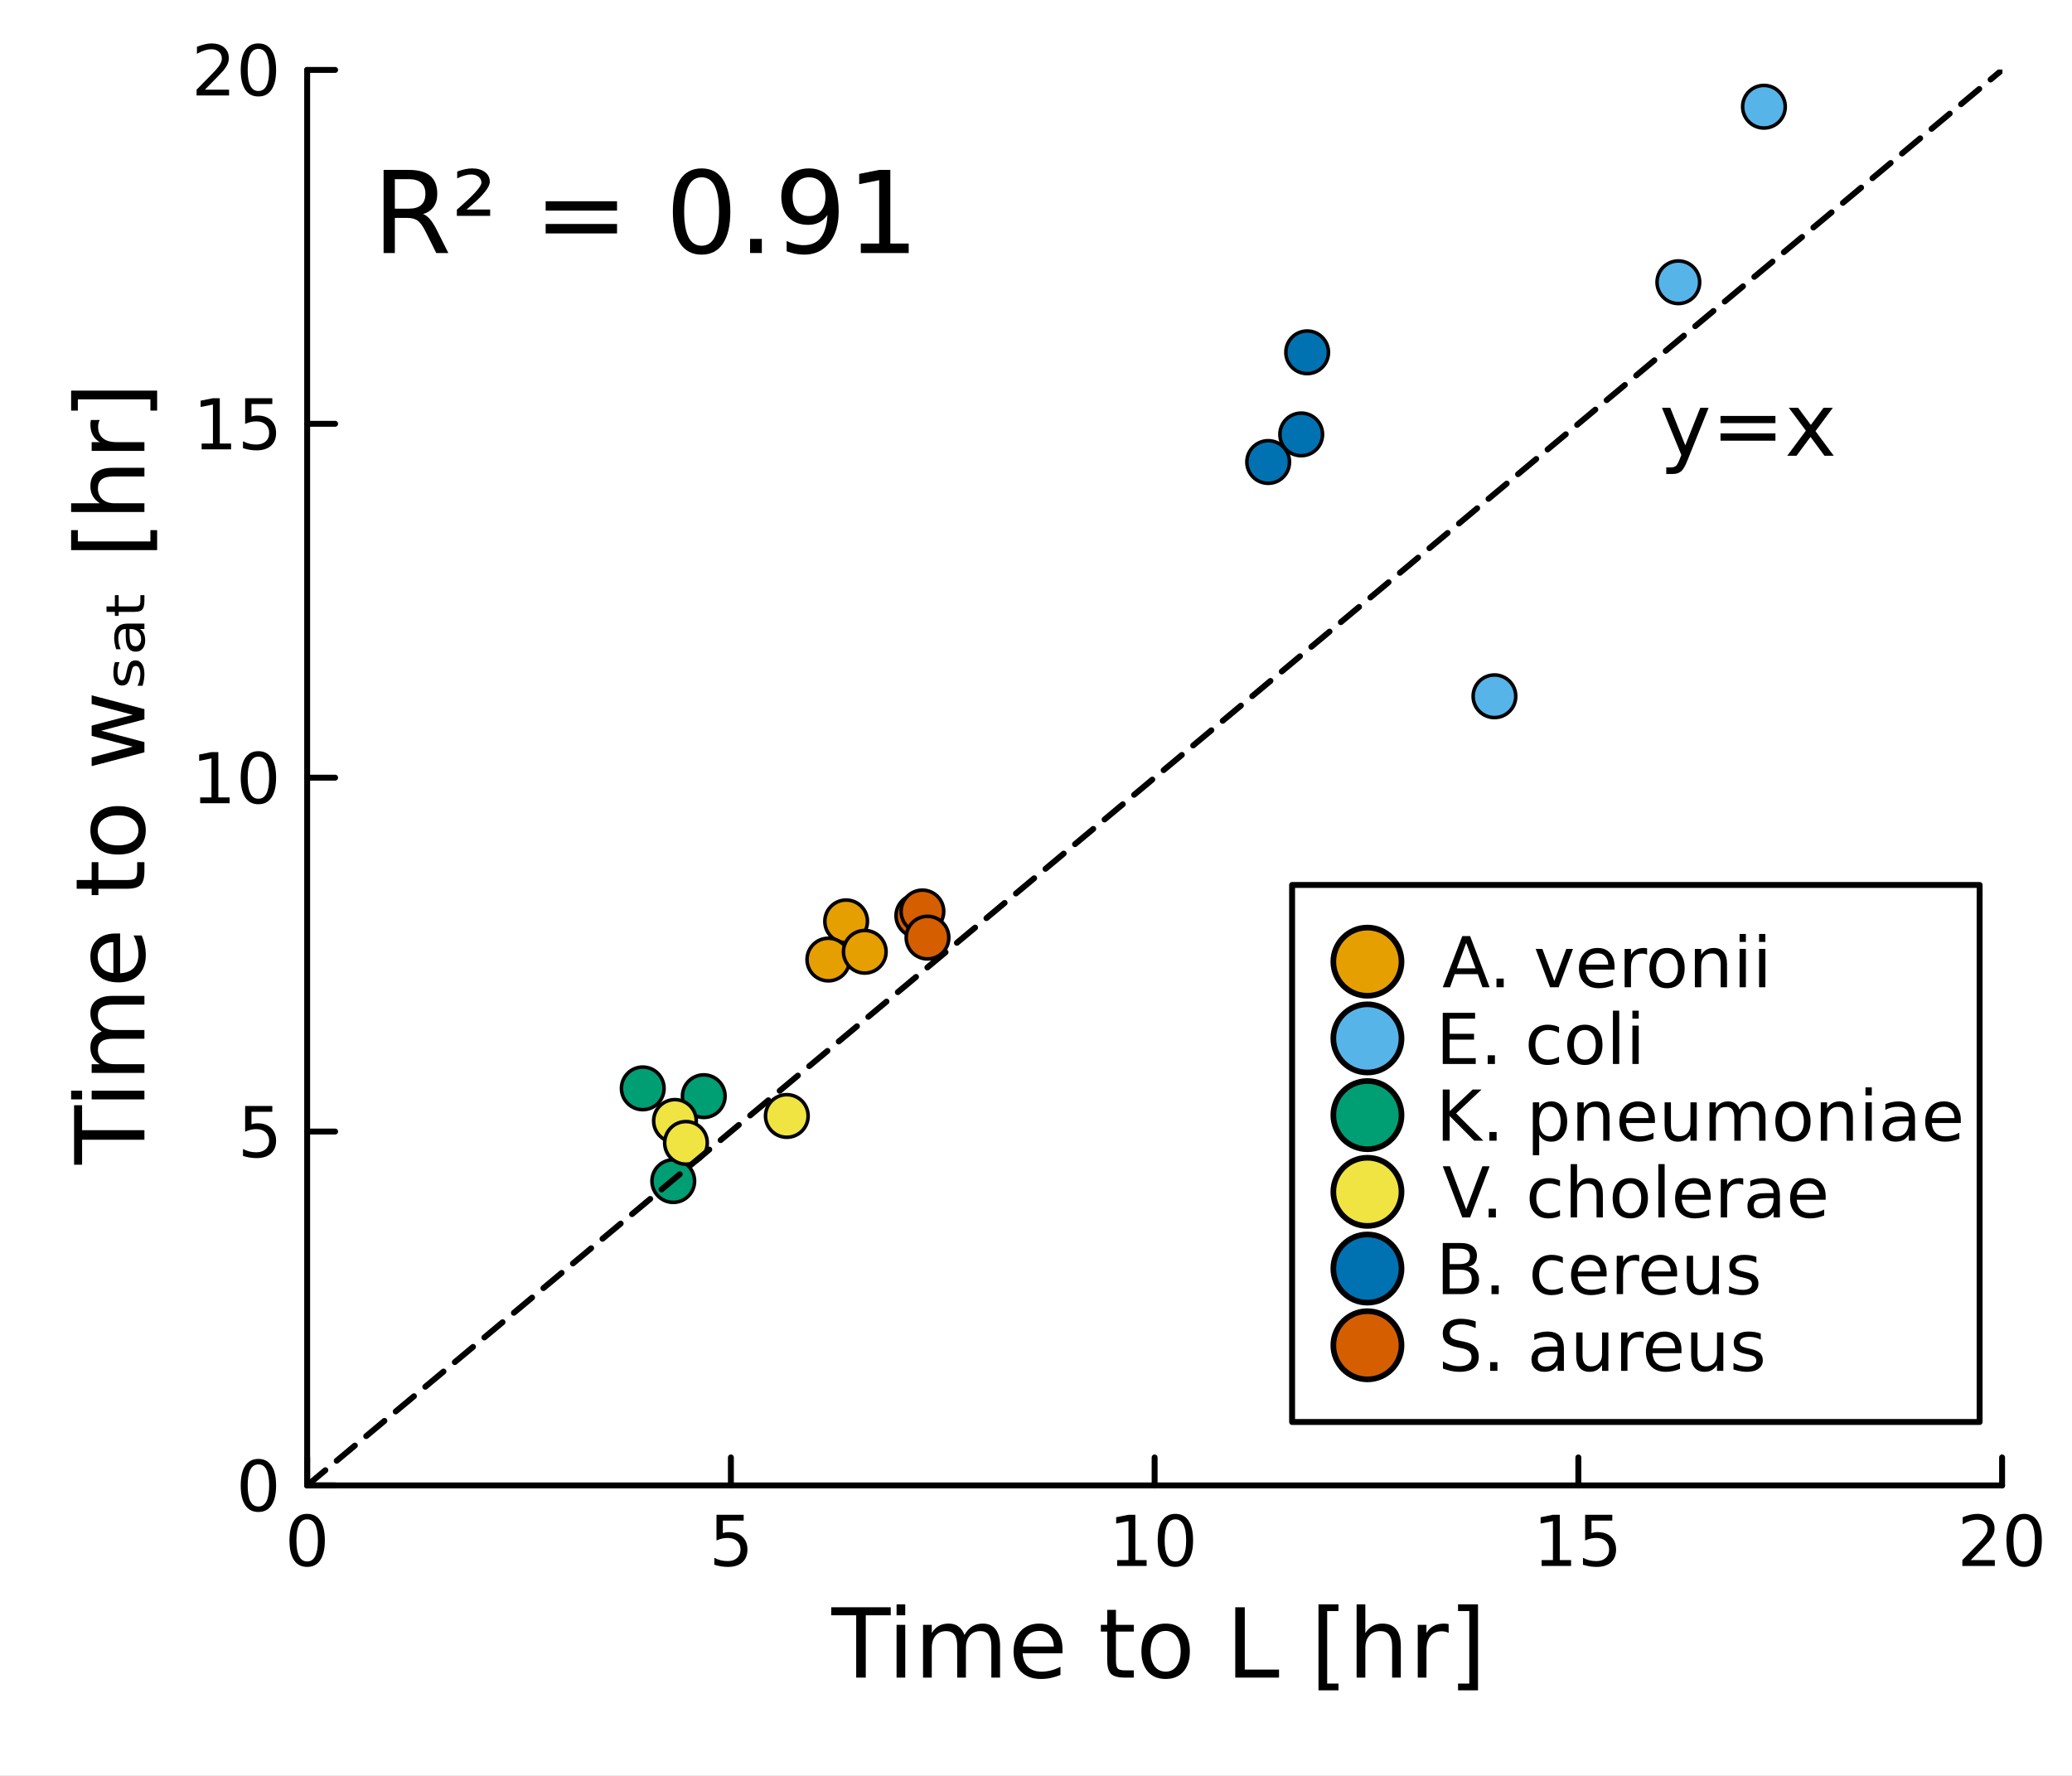 <?xml version="1.0"?>
 <svg xmlns="http://www.w3.org/2000/svg" xmlns:xlink="http://www.w3.org/1999/xlink" width="350" height="300" viewBox="0 0 1400 1200"><rect x="0" y="0" width="1400" height="1200" fill="#333333" stroke="none"/> <defs> <clipPath id="clip320"> <rect x="0" y="0" width="1400" height="1200"></rect> </clipPath> </defs> <path clip-path="url(#clip320)" d=" M0 1200 L1400 1200 L1400 0 L0 0 Z " fill="#ffffff" fill-rule="evenodd" fill-opacity="1"></path> <defs> <clipPath id="clip321"> <rect x="280" y="0" width="981" height="981"></rect> </clipPath> </defs> <path clip-path="url(#clip320)" d=" M207.541 1003.73 L1352.76 1003.73 L1352.76 47.244 L207.541 47.244 Z " fill="#ffffff" fill-rule="evenodd" fill-opacity="1"></path> <defs> <clipPath id="clip322"> <rect x="207" y="47" width="1146" height="957"></rect> </clipPath> </defs> <polyline clip-path="url(#clip320)" style="stroke:#000000; stroke-linecap:round; stroke-linejoin:round; stroke-width:4; stroke-opacity:1; fill:none" points=" 207.541,1003.73 1352.76,1003.73 "></polyline> <polyline clip-path="url(#clip320)" style="stroke:#000000; stroke-linecap:round; stroke-linejoin:round; stroke-width:4; stroke-opacity:1; fill:none" points=" 207.541,1003.73 207.541,984.831 "></polyline> <polyline clip-path="url(#clip320)" style="stroke:#000000; stroke-linecap:round; stroke-linejoin:round; stroke-width:4; stroke-opacity:1; fill:none" points=" 493.845,1003.73 493.845,984.831 "></polyline> <polyline clip-path="url(#clip320)" style="stroke:#000000; stroke-linecap:round; stroke-linejoin:round; stroke-width:4; stroke-opacity:1; fill:none" points=" 780.148,1003.73 780.148,984.831 "></polyline> <polyline clip-path="url(#clip320)" style="stroke:#000000; stroke-linecap:round; stroke-linejoin:round; stroke-width:4; stroke-opacity:1; fill:none" points=" 1066.45,1003.73 1066.45,984.831 "></polyline> <polyline clip-path="url(#clip320)" style="stroke:#000000; stroke-linecap:round; stroke-linejoin:round; stroke-width:4; stroke-opacity:1; fill:none" points=" 1352.76,1003.73 1352.76,984.831 "></polyline> <path clip-path="url(#clip320)" d="M207.541 1026.65 Q203.93 1026.65 202.101 1030.21 Q200.295 1033.75 200.295 1040.88 Q200.295 1047.99 202.101 1051.55 Q203.93 1055.1 207.541 1055.1 Q211.175 1055.1 212.981 1051.55 Q214.809 1047.99 214.809 1040.88 Q214.809 1033.75 212.981 1030.21 Q211.175 1026.65 207.541 1026.65 M207.541 1022.94 Q213.351 1022.94 216.406 1027.55 Q219.485 1032.13 219.485 1040.88 Q219.485 1049.61 216.406 1054.22 Q213.351 1058.8 207.541 1058.8 Q201.731 1058.8 198.652 1054.22 Q195.596 1049.61 195.596 1040.88 Q195.596 1032.13 198.652 1027.55 Q201.731 1022.94 207.541 1022.94 Z" fill="#000000" fill-rule="evenodd" fill-opacity="1"></path><path clip-path="url(#clip320)" d="M484.122 1023.57 L502.479 1023.57 L502.479 1027.5 L488.405 1027.5 L488.405 1035.98 Q489.423 1035.63 490.442 1035.47 Q491.46 1035.28 492.479 1035.28 Q498.266 1035.28 501.645 1038.45 Q505.025 1041.62 505.025 1047.04 Q505.025 1052.62 501.553 1055.72 Q498.081 1058.8 491.761 1058.8 Q489.585 1058.8 487.317 1058.43 Q485.071 1058.06 482.664 1057.32 L482.664 1052.62 Q484.747 1053.75 486.97 1054.31 Q489.192 1054.86 491.669 1054.86 Q495.673 1054.86 498.011 1052.76 Q500.349 1050.65 500.349 1047.04 Q500.349 1043.43 498.011 1041.32 Q495.673 1039.22 491.669 1039.22 Q489.794 1039.22 487.919 1039.63 Q486.067 1040.05 484.122 1040.93 L484.122 1023.57 Z" fill="#000000" fill-rule="evenodd" fill-opacity="1"></path><path clip-path="url(#clip320)" d="M754.836 1054.19 L762.475 1054.19 L762.475 1027.83 L754.165 1029.49 L754.165 1025.24 L762.428 1023.57 L767.104 1023.57 L767.104 1054.19 L774.743 1054.19 L774.743 1058.13 L754.836 1058.13 L754.836 1054.19 Z" fill="#000000" fill-rule="evenodd" fill-opacity="1"></path><path clip-path="url(#clip320)" d="M794.188 1026.65 Q790.576 1026.65 788.748 1030.21 Q786.942 1033.75 786.942 1040.88 Q786.942 1047.99 788.748 1051.55 Q790.576 1055.1 794.188 1055.1 Q797.822 1055.1 799.627 1051.55 Q801.456 1047.99 801.456 1040.88 Q801.456 1033.75 799.627 1030.21 Q797.822 1026.65 794.188 1026.65 M794.188 1022.94 Q799.998 1022.94 803.053 1027.55 Q806.132 1032.13 806.132 1040.88 Q806.132 1049.61 803.053 1054.22 Q799.998 1058.8 794.188 1058.8 Q788.377 1058.8 785.299 1054.22 Q782.243 1049.61 782.243 1040.88 Q782.243 1032.13 785.299 1027.55 Q788.377 1022.94 794.188 1022.94 Z" fill="#000000" fill-rule="evenodd" fill-opacity="1"></path><path clip-path="url(#clip320)" d="M1041.64 1054.19 L1049.28 1054.19 L1049.28 1027.83 L1040.97 1029.49 L1040.97 1025.24 L1049.23 1023.57 L1053.91 1023.57 L1053.91 1054.19 L1061.54 1054.19 L1061.54 1058.13 L1041.64 1058.13 L1041.64 1054.19 Z" fill="#000000" fill-rule="evenodd" fill-opacity="1"></path><path clip-path="url(#clip320)" d="M1071.04 1023.57 L1089.39 1023.57 L1089.39 1027.5 L1075.32 1027.5 L1075.32 1035.98 Q1076.34 1035.63 1077.35 1035.47 Q1078.37 1035.28 1079.39 1035.28 Q1085.18 1035.28 1088.56 1038.45 Q1091.94 1041.62 1091.94 1047.04 Q1091.94 1052.62 1088.47 1055.72 Q1084.99 1058.8 1078.67 1058.8 Q1076.5 1058.8 1074.23 1058.43 Q1071.98 1058.06 1069.58 1057.32 L1069.58 1052.62 Q1071.66 1053.75 1073.88 1054.31 Q1076.1 1054.86 1078.58 1054.86 Q1082.59 1054.86 1084.92 1052.76 Q1087.26 1050.65 1087.26 1047.04 Q1087.26 1043.43 1084.92 1041.32 Q1082.59 1039.22 1078.58 1039.22 Q1076.71 1039.22 1074.83 1039.63 Q1072.98 1040.05 1071.04 1040.93 L1071.04 1023.57 Z" fill="#000000" fill-rule="evenodd" fill-opacity="1"></path><path clip-path="url(#clip320)" d="M1331.53 1054.19 L1347.85 1054.19 L1347.85 1058.13 L1325.9 1058.13 L1325.9 1054.19 Q1328.57 1051.44 1333.15 1046.81 Q1337.76 1042.16 1338.94 1040.81 Q1341.18 1038.29 1342.06 1036.55 Q1342.96 1034.8 1342.96 1033.11 Q1342.96 1030.35 1341.02 1028.61 Q1339.1 1026.88 1336 1026.88 Q1333.8 1026.88 1331.34 1027.64 Q1328.91 1028.41 1326.14 1029.96 L1326.14 1025.24 Q1328.96 1024.1 1331.41 1023.52 Q1333.87 1022.94 1335.9 1022.94 Q1341.27 1022.94 1344.47 1025.63 Q1347.66 1028.31 1347.66 1032.8 Q1347.66 1034.93 1346.85 1036.86 Q1346.07 1038.75 1343.96 1041.35 Q1343.38 1042.02 1340.28 1045.23 Q1337.18 1048.43 1331.53 1054.19 Z" fill="#000000" fill-rule="evenodd" fill-opacity="1"></path><path clip-path="url(#clip320)" d="M1367.66 1026.65 Q1364.05 1026.65 1362.22 1030.21 Q1360.42 1033.75 1360.42 1040.88 Q1360.42 1047.99 1362.22 1051.55 Q1364.05 1055.1 1367.66 1055.1 Q1371.3 1055.1 1373.1 1051.55 Q1374.93 1047.99 1374.93 1040.88 Q1374.93 1033.75 1373.1 1030.21 Q1371.3 1026.65 1367.66 1026.65 M1367.66 1022.94 Q1373.47 1022.94 1376.53 1027.55 Q1379.61 1032.13 1379.61 1040.88 Q1379.61 1049.61 1376.53 1054.22 Q1373.47 1058.8 1367.66 1058.8 Q1361.85 1058.8 1358.77 1054.22 Q1355.72 1049.61 1355.72 1040.88 Q1355.72 1032.13 1358.77 1027.55 Q1361.85 1022.94 1367.66 1022.94 Z" fill="#000000" fill-rule="evenodd" fill-opacity="1"></path><path clip-path="url(#clip320)" d="M561.645 1086.07 L601.845 1086.07 L601.845 1091.48 L584.976 1091.48 L584.976 1133.59 L578.515 1133.59 L578.515 1091.48 L561.645 1091.48 L561.645 1086.07 Z" fill="#000000" fill-rule="evenodd" fill-opacity="1"></path><path clip-path="url(#clip320)" d="M605.792 1097.94 L611.648 1097.94 L611.648 1133.59 L605.792 1133.59 L605.792 1097.94 M605.792 1084.07 L611.648 1084.07 L611.648 1091.48 L605.792 1091.48 L605.792 1084.07 Z" fill="#000000" fill-rule="evenodd" fill-opacity="1"></path><path clip-path="url(#clip320)" d="M651.657 1104.79 Q653.853 1100.84 656.908 1098.96 Q659.964 1097.09 664.101 1097.09 Q669.671 1097.09 672.695 1101 Q675.719 1104.88 675.719 1112.08 L675.719 1133.59 L669.831 1133.59 L669.831 1112.27 Q669.831 1107.14 668.016 1104.66 Q666.202 1102.18 662.478 1102.18 Q657.927 1102.18 655.285 1105.2 Q652.643 1108.23 652.643 1113.44 L652.643 1133.59 L646.755 1133.59 L646.755 1112.27 Q646.755 1107.11 644.941 1104.66 Q643.126 1102.18 639.339 1102.18 Q634.851 1102.18 632.209 1105.23 Q629.568 1108.26 629.568 1113.44 L629.568 1133.59 L623.679 1133.59 L623.679 1097.94 L629.568 1097.94 L629.568 1103.48 Q631.573 1100.2 634.374 1098.64 Q637.175 1097.09 641.026 1097.09 Q644.909 1097.09 647.614 1099.06 Q650.352 1101.03 651.657 1104.79 Z" fill="#000000" fill-rule="evenodd" fill-opacity="1"></path><path clip-path="url(#clip320)" d="M717.892 1114.3 L717.892 1117.17 L690.965 1117.17 Q691.347 1123.22 694.593 1126.4 Q697.872 1129.55 703.696 1129.55 Q707.07 1129.55 710.221 1128.72 Q713.404 1127.9 716.523 1126.24 L716.523 1131.78 Q713.372 1133.11 710.062 1133.82 Q706.752 1134.52 703.346 1134.52 Q694.816 1134.52 689.819 1129.55 Q684.854 1124.58 684.854 1116.12 Q684.854 1107.37 689.564 1102.24 Q694.307 1097.09 702.328 1097.09 Q709.521 1097.09 713.69 1101.73 Q717.892 1106.35 717.892 1114.3 M712.035 1112.59 Q711.972 1107.78 709.33 1104.91 Q706.72 1102.05 702.391 1102.05 Q697.49 1102.05 694.53 1104.82 Q691.601 1107.59 691.156 1112.62 L712.035 1112.59 Z" fill="#000000" fill-rule="evenodd" fill-opacity="1"></path><path clip-path="url(#clip320)" d="M754.017 1087.82 L754.017 1097.94 L766.08 1097.94 L766.08 1102.5 L754.017 1102.5 L754.017 1121.85 Q754.017 1126.21 755.195 1127.45 Q756.404 1128.69 760.065 1128.69 L766.08 1128.69 L766.08 1133.59 L760.065 1133.59 Q753.285 1133.59 750.707 1131.08 Q748.129 1128.53 748.129 1121.85 L748.129 1102.5 L743.832 1102.5 L743.832 1097.94 L748.129 1097.94 L748.129 1087.82 L754.017 1087.82 Z" fill="#000000" fill-rule="evenodd" fill-opacity="1"></path><path clip-path="url(#clip320)" d="M787.596 1102.05 Q782.886 1102.05 780.148 1105.74 Q777.411 1109.4 777.411 1115.8 Q777.411 1122.2 780.116 1125.89 Q782.854 1129.55 787.596 1129.55 Q792.275 1129.55 795.012 1125.86 Q797.749 1122.17 797.749 1115.8 Q797.749 1109.47 795.012 1105.77 Q792.275 1102.05 787.596 1102.05 M787.596 1097.09 Q795.235 1097.09 799.596 1102.05 Q803.956 1107.02 803.956 1115.8 Q803.956 1124.55 799.596 1129.55 Q795.235 1134.52 787.596 1134.52 Q779.926 1134.52 775.565 1129.55 Q771.236 1124.55 771.236 1115.8 Q771.236 1107.02 775.565 1102.05 Q779.926 1097.09 787.596 1097.09 Z" fill="#000000" fill-rule="evenodd" fill-opacity="1"></path><path clip-path="url(#clip320)" d="M834.639 1086.07 L841.068 1086.07 L841.068 1128.18 L864.207 1128.18 L864.207 1133.59 L834.639 1133.59 L834.639 1086.07 Z" fill="#000000" fill-rule="evenodd" fill-opacity="1"></path><path clip-path="url(#clip320)" d="M890.88 1084.07 L904.375 1084.07 L904.375 1088.62 L896.736 1088.62 L896.736 1137.63 L904.375 1137.63 L904.375 1142.19 L890.88 1142.19 L890.88 1084.07 Z" fill="#000000" fill-rule="evenodd" fill-opacity="1"></path><path clip-path="url(#clip320)" d="M946.484 1112.08 L946.484 1133.59 L940.628 1133.59 L940.628 1112.27 Q940.628 1107.21 938.654 1104.69 Q936.681 1102.18 932.734 1102.18 Q927.992 1102.18 925.255 1105.2 Q922.517 1108.23 922.517 1113.44 L922.517 1133.59 L916.629 1133.59 L916.629 1084.07 L922.517 1084.07 L922.517 1103.48 Q924.618 1100.27 927.451 1098.68 Q930.315 1097.09 934.039 1097.09 Q940.182 1097.09 943.333 1100.9 Q946.484 1104.69 946.484 1112.08 Z" fill="#000000" fill-rule="evenodd" fill-opacity="1"></path><path clip-path="url(#clip320)" d="M978.822 1103.42 Q977.835 1102.85 976.658 1102.59 Q975.512 1102.3 974.111 1102.3 Q969.146 1102.3 966.473 1105.55 Q963.831 1108.77 963.831 1114.81 L963.831 1133.59 L957.942 1133.59 L957.942 1097.94 L963.831 1097.94 L963.831 1103.48 Q965.677 1100.24 968.637 1098.68 Q971.597 1097.09 975.83 1097.09 Q976.435 1097.09 977.167 1097.18 Q977.899 1097.24 978.79 1097.4 L978.822 1103.42 Z" fill="#000000" fill-rule="evenodd" fill-opacity="1"></path><path clip-path="url(#clip320)" d="M998.651 1084.07 L998.651 1142.19 L985.156 1142.19 L985.156 1137.63 L992.763 1137.63 L992.763 1088.62 L985.156 1088.62 L985.156 1084.07 L998.651 1084.07 Z" fill="#000000" fill-rule="evenodd" fill-opacity="1"></path><polyline clip-path="url(#clip320)" style="stroke:#000000; stroke-linecap:round; stroke-linejoin:round; stroke-width:4; stroke-opacity:1; fill:none" points=" 207.541,1003.73 207.541,47.244 "></polyline> <polyline clip-path="url(#clip320)" style="stroke:#000000; stroke-linecap:round; stroke-linejoin:round; stroke-width:4; stroke-opacity:1; fill:none" points=" 207.541,1003.73 226.438,1003.73 "></polyline> <polyline clip-path="url(#clip320)" style="stroke:#000000; stroke-linecap:round; stroke-linejoin:round; stroke-width:4; stroke-opacity:1; fill:none" points=" 207.541,764.607 226.438,764.607 "></polyline> <polyline clip-path="url(#clip320)" style="stroke:#000000; stroke-linecap:round; stroke-linejoin:round; stroke-width:4; stroke-opacity:1; fill:none" points=" 207.541,525.486 226.438,525.486 "></polyline> <polyline clip-path="url(#clip320)" style="stroke:#000000; stroke-linecap:round; stroke-linejoin:round; stroke-width:4; stroke-opacity:1; fill:none" points=" 207.541,286.365 226.438,286.365 "></polyline> <polyline clip-path="url(#clip320)" style="stroke:#000000; stroke-linecap:round; stroke-linejoin:round; stroke-width:4; stroke-opacity:1; fill:none" points=" 207.541,47.244 226.438,47.244 "></polyline> <path clip-path="url(#clip320)" d="M174.596 989.527 Q170.985 989.527 169.157 993.092 Q167.351 996.634 167.351 1003.76 Q167.351 1010.87 169.157 1014.43 Q170.985 1017.98 174.596 1017.98 Q178.231 1017.98 180.036 1014.43 Q181.865 1010.87 181.865 1003.76 Q181.865 996.634 180.036 993.092 Q178.231 989.527 174.596 989.527 M174.596 985.823 Q180.406 985.823 183.462 990.43 Q186.541 995.013 186.541 1003.76 Q186.541 1012.49 183.462 1017.1 Q180.406 1021.68 174.596 1021.68 Q168.786 1021.68 165.707 1017.1 Q162.652 1012.49 162.652 1003.76 Q162.652 995.013 165.707 990.43 Q168.786 985.823 174.596 985.823 Z" fill="#000000" fill-rule="evenodd" fill-opacity="1"></path><path clip-path="url(#clip320)" d="M165.638 747.327 L183.994 747.327 L183.994 751.262 L169.92 751.262 L169.92 759.735 Q170.939 759.387 171.957 759.225 Q172.976 759.04 173.994 759.04 Q179.781 759.04 183.161 762.212 Q186.541 765.383 186.541 770.799 Q186.541 776.378 183.069 779.48 Q179.596 782.559 173.277 782.559 Q171.101 782.559 168.832 782.188 Q166.587 781.818 164.18 781.077 L164.18 776.378 Q166.263 777.512 168.485 778.068 Q170.707 778.623 173.184 778.623 Q177.189 778.623 179.527 776.517 Q181.865 774.411 181.865 770.799 Q181.865 767.188 179.527 765.082 Q177.189 762.975 173.184 762.975 Q171.309 762.975 169.434 763.392 Q167.582 763.809 165.638 764.688 L165.638 747.327 Z" fill="#000000" fill-rule="evenodd" fill-opacity="1"></path><path clip-path="url(#clip320)" d="M135.245 538.831 L142.884 538.831 L142.884 512.465 L134.573 514.132 L134.573 509.873 L142.837 508.206 L147.513 508.206 L147.513 538.831 L155.152 538.831 L155.152 542.766 L135.245 542.766 L135.245 538.831 Z" fill="#000000" fill-rule="evenodd" fill-opacity="1"></path><path clip-path="url(#clip320)" d="M174.596 511.285 Q170.985 511.285 169.157 514.85 Q167.351 518.391 167.351 525.521 Q167.351 532.627 169.157 536.192 Q170.985 539.734 174.596 539.734 Q178.231 539.734 180.036 536.192 Q181.865 532.627 181.865 525.521 Q181.865 518.391 180.036 514.85 Q178.231 511.285 174.596 511.285 M174.596 507.581 Q180.406 507.581 183.462 512.188 Q186.541 516.771 186.541 525.521 Q186.541 534.248 183.462 538.854 Q180.406 543.438 174.596 543.438 Q168.786 543.438 165.707 538.854 Q162.652 534.248 162.652 525.521 Q162.652 516.771 165.707 512.188 Q168.786 507.581 174.596 507.581 Z" fill="#000000" fill-rule="evenodd" fill-opacity="1"></path><path clip-path="url(#clip320)" d="M136.24 299.71 L143.879 299.71 L143.879 273.344 L135.569 275.011 L135.569 270.752 L143.833 269.085 L148.509 269.085 L148.509 299.71 L156.147 299.71 L156.147 303.645 L136.24 303.645 L136.24 299.71 Z" fill="#000000" fill-rule="evenodd" fill-opacity="1"></path><path clip-path="url(#clip320)" d="M165.638 269.085 L183.994 269.085 L183.994 273.02 L169.92 273.02 L169.92 281.493 Q170.939 281.145 171.957 280.983 Q172.976 280.798 173.994 280.798 Q179.781 280.798 183.161 283.969 Q186.541 287.141 186.541 292.557 Q186.541 298.136 183.069 301.238 Q179.596 304.316 173.277 304.316 Q171.101 304.316 168.832 303.946 Q166.587 303.576 164.18 302.835 L164.18 298.136 Q166.263 299.27 168.485 299.826 Q170.707 300.381 173.184 300.381 Q177.189 300.381 179.527 298.275 Q181.865 296.168 181.865 292.557 Q181.865 288.946 179.527 286.84 Q177.189 284.733 173.184 284.733 Q171.309 284.733 169.434 285.15 Q167.582 285.567 165.638 286.446 L165.638 269.085 Z" fill="#000000" fill-rule="evenodd" fill-opacity="1"></path><path clip-path="url(#clip320)" d="M138.462 60.589 L154.782 60.589 L154.782 64.524 L132.837 64.524 L132.837 60.589 Q135.499 57.834 140.083 53.205 Q144.689 48.552 145.87 47.209 Q148.115 44.686 148.995 42.95 Q149.897 41.191 149.897 39.501 Q149.897 36.746 147.953 35.01 Q146.032 33.274 142.93 33.274 Q140.731 33.274 138.277 34.038 Q135.847 34.802 133.069 36.353 L133.069 31.631 Q135.893 30.497 138.347 29.918 Q140.8 29.339 142.837 29.339 Q148.208 29.339 151.402 32.024 Q154.596 34.709 154.596 39.2 Q154.596 41.33 153.786 43.251 Q152.999 45.149 150.893 47.742 Q150.314 48.413 147.212 51.631 Q144.11 54.825 138.462 60.589 Z" fill="#000000" fill-rule="evenodd" fill-opacity="1"></path><path clip-path="url(#clip320)" d="M174.596 33.043 Q170.985 33.043 169.157 36.608 Q167.351 40.149 167.351 47.279 Q167.351 54.385 169.157 57.95 Q170.985 61.492 174.596 61.492 Q178.231 61.492 180.036 57.95 Q181.865 54.385 181.865 47.279 Q181.865 40.149 180.036 36.608 Q178.231 33.043 174.596 33.043 M174.596 29.339 Q180.406 29.339 183.462 33.946 Q186.541 38.529 186.541 47.279 Q186.541 56.006 183.462 60.612 Q180.406 65.195 174.596 65.195 Q168.786 65.195 165.707 60.612 Q162.652 56.006 162.652 47.279 Q162.652 38.529 165.707 33.946 Q168.786 29.339 174.596 29.339 Z" fill="#000000" fill-rule="evenodd" fill-opacity="1"></path><path clip-path="url(#clip320)" d="M50.061 787.021 L50.061 746.822 L55.472 746.822 L55.472 763.691 L97.581 763.691 L97.581 770.152 L55.472 770.152 L55.472 787.021 L50.061 787.021 Z" fill="#000000" fill-rule="evenodd" fill-opacity="1"></path><path clip-path="url(#clip320)" d="M61.933 742.875 L61.933 737.019 L97.581 737.019 L97.581 742.875 L61.933 742.875 M48.056 742.875 L48.056 737.019 L55.472 737.019 L55.472 742.875 L48.056 742.875 Z" fill="#000000" fill-rule="evenodd" fill-opacity="1"></path><path clip-path="url(#clip320)" d="M68.776 697.01 Q64.83 694.814 62.952 691.759 Q61.074 688.703 61.074 684.565 Q61.074 678.995 64.989 675.972 Q68.872 672.948 76.065 672.948 L97.581 672.948 L97.581 678.836 L76.256 678.836 Q71.132 678.836 68.649 680.65 Q66.166 682.465 66.166 686.189 Q66.166 690.74 69.19 693.382 Q72.214 696.024 77.434 696.024 L97.581 696.024 L97.581 701.912 L76.256 701.912 Q71.1 701.912 68.649 703.726 Q66.166 705.54 66.166 709.328 Q66.166 713.816 69.222 716.457 Q72.246 719.099 77.434 719.099 L97.581 719.099 L97.581 724.988 L61.933 724.988 L61.933 719.099 L67.472 719.099 Q64.193 717.094 62.634 714.293 Q61.074 711.492 61.074 707.641 Q61.074 703.758 63.047 701.052 Q65.021 698.315 68.776 697.01 Z" fill="#000000" fill-rule="evenodd" fill-opacity="1"></path><path clip-path="url(#clip320)" d="M78.293 630.775 L81.158 630.775 L81.158 657.702 Q87.205 657.32 90.388 654.074 Q93.539 650.795 93.539 644.971 Q93.539 641.597 92.712 638.446 Q91.884 635.263 90.229 632.144 L95.767 632.144 Q97.104 635.295 97.804 638.605 Q98.504 641.915 98.504 645.321 Q98.504 653.851 93.539 658.848 Q88.574 663.813 80.107 663.813 Q71.355 663.813 66.23 659.102 Q61.074 654.36 61.074 646.339 Q61.074 639.146 65.721 634.976 Q70.336 630.775 78.293 630.775 M76.575 636.631 Q71.768 636.695 68.904 639.337 Q66.039 641.947 66.039 646.276 Q66.039 651.177 68.808 654.137 Q71.577 657.065 76.606 657.511 L76.575 636.631 Z" fill="#000000" fill-rule="evenodd" fill-opacity="1"></path><path clip-path="url(#clip320)" d="M51.812 594.65 L61.933 594.65 L61.933 582.587 L66.485 582.587 L66.485 594.65 L85.837 594.65 Q90.197 594.65 91.438 593.472 Q92.68 592.263 92.68 588.602 L92.68 582.587 L97.581 582.587 L97.581 588.602 Q97.581 595.382 95.067 597.96 Q92.521 600.538 85.837 600.538 L66.485 600.538 L66.485 604.835 L61.933 604.835 L61.933 600.538 L51.812 600.538 L51.812 594.65 Z" fill="#000000" fill-rule="evenodd" fill-opacity="1"></path><path clip-path="url(#clip320)" d="M66.039 561.071 Q66.039 565.781 69.731 568.518 Q73.392 571.256 79.789 571.256 Q86.187 571.256 89.879 568.55 Q93.539 565.813 93.539 561.071 Q93.539 556.392 89.847 553.655 Q86.155 550.917 79.789 550.917 Q73.455 550.917 69.763 553.655 Q66.039 556.392 66.039 561.071 M61.074 561.071 Q61.074 553.432 66.039 549.071 Q71.004 544.711 79.789 544.711 Q88.542 544.711 93.539 549.071 Q98.504 553.432 98.504 561.071 Q98.504 568.741 93.539 573.102 Q88.542 577.43 79.789 577.43 Q71.004 577.43 66.039 573.102 Q61.074 568.741 61.074 561.071 Z" fill="#000000" fill-rule="evenodd" fill-opacity="1"></path><path clip-path="url(#clip320)" d="M61.933 517.688 L61.933 511.832 L89.751 504.511 L61.933 497.223 L61.933 490.316 L89.751 482.995 L61.933 475.706 L61.933 469.85 L97.581 479.176 L97.581 486.083 L68.363 493.753 L97.581 501.456 L97.581 508.363 L61.933 517.688 Z" fill="#000000" fill-rule="evenodd" fill-opacity="1"></path><path clip-path="url(#clip320)" d="M77.689 447.443 L80.776 447.443 Q80.076 449.002 79.725 450.689 Q79.375 452.344 79.375 454.159 Q79.375 456.928 80.107 458.296 Q80.871 459.665 82.367 459.665 Q83.513 459.665 84.15 458.678 Q84.818 457.691 85.391 454.731 L85.646 453.458 Q86.409 449.48 87.746 447.888 Q89.115 446.233 91.566 446.233 Q94.335 446.233 95.958 448.716 Q97.581 451.167 97.581 455.495 Q97.581 457.31 97.263 459.283 Q96.945 461.224 96.34 463.389 L92.934 463.389 Q93.889 461.352 94.367 459.347 Q94.844 457.373 94.844 455.432 Q94.844 452.822 94.048 451.421 Q93.253 450.021 91.82 450.021 Q90.484 450.021 89.751 451.039 Q89.115 451.931 88.383 455.463 L88.128 456.737 Q87.46 460.174 86.155 461.702 Q84.818 463.23 82.495 463.23 Q79.694 463.23 78.166 460.97 Q76.606 458.742 76.606 454.604 Q76.606 452.567 76.893 450.753 Q77.147 448.939 77.689 447.443 Z" fill="#000000" fill-rule="evenodd" fill-opacity="1"></path><path clip-path="url(#clip320)" d="M87.555 428.728 Q87.555 433.184 88.447 434.902 Q89.37 436.653 91.566 436.653 Q93.316 436.653 94.335 435.348 Q95.353 434.043 95.353 431.815 Q95.353 428.759 93.412 426.913 Q91.47 425.035 88.287 425.035 L87.555 425.035 L87.555 428.728 M86.187 421.375 L97.581 421.375 L97.581 425.035 L94.558 425.035 Q96.372 426.309 97.231 428.186 Q98.091 430.096 98.091 432.802 Q98.091 436.271 96.372 438.308 Q94.653 440.345 91.757 440.345 Q88.415 440.345 86.696 437.799 Q84.977 435.252 84.977 430.223 L84.977 425.035 L84.659 425.035 Q82.399 425.035 81.158 426.722 Q79.916 428.409 79.916 431.433 Q79.916 433.343 80.33 435.189 Q80.744 437.003 81.572 438.69 L78.516 438.69 Q77.848 436.653 77.498 434.743 Q77.147 432.865 77.147 431.051 Q77.147 426.181 79.375 423.762 Q81.635 421.375 86.187 421.375 Z" fill="#000000" fill-rule="evenodd" fill-opacity="1"></path><path clip-path="url(#clip320)" d="M71.959 409.758 L77.625 409.758 L77.625 402.151 L80.171 402.151 L80.171 409.758 L90.993 409.758 Q93.444 409.758 94.144 408.994 Q94.844 408.23 94.844 405.938 L94.844 402.151 L97.581 402.151 L97.581 405.938 Q97.581 410.203 96.149 411.827 Q94.749 413.45 90.993 413.45 L80.171 413.45 L80.171 416.155 L77.625 416.155 L77.625 413.45 L71.959 413.45 L71.959 409.758 Z" fill="#000000" fill-rule="evenodd" fill-opacity="1"></path><path clip-path="url(#clip320)" d="M48.056 371.723 L48.056 358.227 L52.608 358.227 L52.608 365.866 L101.624 365.866 L101.624 358.227 L106.175 358.227 L106.175 371.723 L48.056 371.723 Z" fill="#000000" fill-rule="evenodd" fill-opacity="1"></path><path clip-path="url(#clip320)" d="M76.065 316.118 L97.581 316.118 L97.581 321.975 L76.256 321.975 Q71.195 321.975 68.681 323.948 Q66.166 325.921 66.166 329.868 Q66.166 334.611 69.19 337.348 Q72.214 340.085 77.434 340.085 L97.581 340.085 L97.581 345.973 L48.056 345.973 L48.056 340.085 L67.472 340.085 Q64.257 337.984 62.665 335.152 Q61.074 332.287 61.074 328.563 Q61.074 322.42 64.893 319.269 Q68.681 316.118 76.065 316.118 Z" fill="#000000" fill-rule="evenodd" fill-opacity="1"></path><path clip-path="url(#clip320)" d="M67.408 283.78 Q66.835 284.767 66.58 285.945 Q66.294 287.091 66.294 288.491 Q66.294 293.456 69.54 296.13 Q72.755 298.772 78.802 298.772 L97.581 298.772 L97.581 304.66 L61.933 304.66 L61.933 298.772 L67.472 298.772 Q64.225 296.926 62.665 293.966 Q61.074 291.005 61.074 286.772 Q61.074 286.168 61.169 285.435 Q61.233 284.703 61.392 283.812 L67.408 283.78 Z" fill="#000000" fill-rule="evenodd" fill-opacity="1"></path><path clip-path="url(#clip320)" d="M48.056 263.951 L106.175 263.951 L106.175 277.446 L101.624 277.446 L101.624 269.839 L52.608 269.839 L52.608 277.446 L48.056 277.446 L48.056 263.951 Z" fill="#000000" fill-rule="evenodd" fill-opacity="1"></path><circle clip-path="url(#clip322)" cx="571.719" cy="622.569" r="14.4" fill="#e69f00" fill-rule="evenodd" fill-opacity="1" stroke="#000000" stroke-opacity="1" stroke-width="2.4"></circle> <circle clip-path="url(#clip322)" cx="559.694" cy="648.394" r="14.4" fill="#e69f00" fill-rule="evenodd" fill-opacity="1" stroke="#000000" stroke-opacity="1" stroke-width="2.4"></circle> <circle clip-path="url(#clip322)" cx="584.317" cy="643.134" r="14.4" fill="#e69f00" fill-rule="evenodd" fill-opacity="1" stroke="#000000" stroke-opacity="1" stroke-width="2.4"></circle> <circle clip-path="url(#clip322)" cx="1191.85" cy="72.113" r="14.4" fill="#56b4e9" fill-rule="evenodd" fill-opacity="1" stroke="#000000" stroke-opacity="1" stroke-width="2.4"></circle> <circle clip-path="url(#clip322)" cx="1134.02" cy="190.717" r="14.4" fill="#56b4e9" fill-rule="evenodd" fill-opacity="1" stroke="#000000" stroke-opacity="1" stroke-width="2.4"></circle> <circle clip-path="url(#clip322)" cx="1009.76" cy="470.488" r="14.4" fill="#56b4e9" fill-rule="evenodd" fill-opacity="1" stroke="#000000" stroke-opacity="1" stroke-width="2.4"></circle> <circle clip-path="url(#clip322)" cx="475.521" cy="740.695" r="14.4" fill="#009e73" fill-rule="evenodd" fill-opacity="1" stroke="#000000" stroke-opacity="1" stroke-width="2.4"></circle> <circle clip-path="url(#clip322)" cx="454.907" cy="798.084" r="14.4" fill="#009e73" fill-rule="evenodd" fill-opacity="1" stroke="#000000" stroke-opacity="1" stroke-width="2.4"></circle> <circle clip-path="url(#clip322)" cx="434.293" cy="735.435" r="14.4" fill="#009e73" fill-rule="evenodd" fill-opacity="1" stroke="#000000" stroke-opacity="1" stroke-width="2.4"></circle> <circle clip-path="url(#clip322)" cx="456.052" cy="757.434" r="14.4" fill="#f0e442" fill-rule="evenodd" fill-opacity="1" stroke="#000000" stroke-opacity="1" stroke-width="2.4"></circle> <circle clip-path="url(#clip322)" cx="531.637" cy="754.086" r="14.4" fill="#f0e442" fill-rule="evenodd" fill-opacity="1" stroke="#000000" stroke-opacity="1" stroke-width="2.4"></circle> <circle clip-path="url(#clip322)" cx="463.496" cy="772.259" r="14.4" fill="#f0e442" fill-rule="evenodd" fill-opacity="1" stroke="#000000" stroke-opacity="1" stroke-width="2.4"></circle> <circle clip-path="url(#clip322)" cx="879.209" cy="293.539" r="14.4" fill="#0072b2" fill-rule="evenodd" fill-opacity="1" stroke="#000000" stroke-opacity="1" stroke-width="2.4"></circle> <circle clip-path="url(#clip322)" cx="883.218" cy="238.063" r="14.4" fill="#0072b2" fill-rule="evenodd" fill-opacity="1" stroke="#000000" stroke-opacity="1" stroke-width="2.4"></circle> <circle clip-path="url(#clip322)" cx="856.878" cy="312.19" r="14.4" fill="#0072b2" fill-rule="evenodd" fill-opacity="1" stroke="#000000" stroke-opacity="1" stroke-width="2.4"></circle> <circle clip-path="url(#clip322)" cx="619.818" cy="618.743" r="14.4" fill="#d55e00" fill-rule="evenodd" fill-opacity="1" stroke="#000000" stroke-opacity="1" stroke-width="2.4"></circle> <circle clip-path="url(#clip322)" cx="623.254" cy="615.874" r="14.4" fill="#d55e00" fill-rule="evenodd" fill-opacity="1" stroke="#000000" stroke-opacity="1" stroke-width="2.4"></circle> <circle clip-path="url(#clip322)" cx="626.689" cy="633.569" r="14.4" fill="#d55e00" fill-rule="evenodd" fill-opacity="1" stroke="#000000" stroke-opacity="1" stroke-width="2.4"></circle> <polyline clip-path="url(#clip322)" style="stroke:#000000; stroke-linecap:round; stroke-linejoin:round; stroke-width:4; stroke-opacity:1; fill:none" stroke-dasharray="16, 10" points=" 207.541,1003.73 1352.76,47.244 "></polyline> <path clip-path="url(#clip320)" d=" M873.038 960.869 L1337.58 960.869 L1337.58 597.989 L873.038 597.989 Z " fill="#ffffff" fill-rule="evenodd" fill-opacity="1"></path> <polyline clip-path="url(#clip320)" style="stroke:#000000; stroke-linecap:round; stroke-linejoin:round; stroke-width:4; stroke-opacity:1; fill:none" points=" 873.038,960.869 1337.58,960.869 1337.58,597.989 873.038,597.989 873.038,960.869 "></polyline> <circle clip-path="url(#clip320)" cx="923.936" cy="649.829" r="23.04" fill="#e69f00" fill-rule="evenodd" fill-opacity="1" stroke="#000000" stroke-opacity="1" stroke-width="3.84"></circle> <path clip-path="url(#clip320)" d="M990.668 637.156 L984.326 654.355 L997.034 654.355 L990.668 637.156 M988.029 632.549 L993.33 632.549 L1006.5 667.109 L1001.64 667.109 L998.492 658.244 L982.914 658.244 L979.765 667.109 L974.835 667.109 L988.029 632.549 Z" fill="#000000" fill-rule="evenodd" fill-opacity="1"></path><path clip-path="url(#clip320)" d="M1011.13 661.23 L1016.02 661.23 L1016.02 667.109 L1011.13 667.109 L1011.13 661.23 Z" fill="#000000" fill-rule="evenodd" fill-opacity="1"></path><path clip-path="url(#clip320)" d="M1037.61 641.183 L1042.13 641.183 L1050.23 662.943 L1058.33 641.183 L1062.84 641.183 L1053.12 667.109 L1047.33 667.109 L1037.61 641.183 Z" fill="#000000" fill-rule="evenodd" fill-opacity="1"></path><path clip-path="url(#clip320)" d="M1090.9 653.082 L1090.9 655.165 L1071.32 655.165 Q1071.59 659.563 1073.95 661.878 Q1076.34 664.169 1080.58 664.169 Q1083.03 664.169 1085.32 663.568 Q1087.64 662.966 1089.9 661.762 L1089.9 665.79 Q1087.61 666.762 1085.2 667.271 Q1082.8 667.781 1080.32 667.781 Q1074.12 667.781 1070.48 664.169 Q1066.87 660.558 1066.87 654.401 Q1066.87 648.035 1070.3 644.308 Q1073.75 640.558 1079.58 640.558 Q1084.81 640.558 1087.84 643.938 Q1090.9 647.295 1090.9 653.082 M1086.64 651.832 Q1086.59 648.336 1084.67 646.253 Q1082.77 644.17 1079.63 644.17 Q1076.06 644.17 1073.91 646.183 Q1071.78 648.197 1071.45 651.855 L1086.64 651.832 Z" fill="#000000" fill-rule="evenodd" fill-opacity="1"></path><path clip-path="url(#clip320)" d="M1112.91 645.165 Q1112.2 644.748 1111.34 644.563 Q1110.51 644.355 1109.49 644.355 Q1105.88 644.355 1103.93 646.716 Q1102.01 649.054 1102.01 653.452 L1102.01 667.109 L1097.73 667.109 L1097.73 641.183 L1102.01 641.183 L1102.01 645.211 Q1103.35 642.85 1105.51 641.716 Q1107.66 640.558 1110.74 640.558 Q1111.18 640.558 1111.71 640.628 Q1112.24 640.674 1112.89 640.79 L1112.91 645.165 Z" fill="#000000" fill-rule="evenodd" fill-opacity="1"></path><path clip-path="url(#clip320)" d="M1126.39 644.17 Q1122.96 644.17 1120.97 646.855 Q1118.98 649.517 1118.98 654.169 Q1118.98 658.822 1120.95 661.507 Q1122.94 664.169 1126.39 664.169 Q1129.79 664.169 1131.78 661.484 Q1133.77 658.799 1133.77 654.169 Q1133.77 649.563 1131.78 646.878 Q1129.79 644.17 1126.39 644.17 M1126.39 640.558 Q1131.94 640.558 1135.11 644.17 Q1138.28 647.781 1138.28 654.169 Q1138.28 660.535 1135.11 664.169 Q1131.94 667.781 1126.39 667.781 Q1120.81 667.781 1117.64 664.169 Q1114.49 660.535 1114.49 654.169 Q1114.49 647.781 1117.64 644.17 Q1120.81 640.558 1126.39 640.558 Z" fill="#000000" fill-rule="evenodd" fill-opacity="1"></path><path clip-path="url(#clip320)" d="M1166.89 651.461 L1166.89 667.109 L1162.63 667.109 L1162.63 651.6 Q1162.63 647.92 1161.2 646.091 Q1159.76 644.262 1156.89 644.262 Q1153.45 644.262 1151.45 646.461 Q1149.46 648.66 1149.46 652.457 L1149.46 667.109 L1145.18 667.109 L1145.18 641.183 L1149.46 641.183 L1149.46 645.211 Q1150.99 642.873 1153.05 641.716 Q1155.13 640.558 1157.84 640.558 Q1162.31 640.558 1164.6 643.336 Q1166.89 646.091 1166.89 651.461 Z" fill="#000000" fill-rule="evenodd" fill-opacity="1"></path><path clip-path="url(#clip320)" d="M1175.39 641.183 L1179.65 641.183 L1179.65 667.109 L1175.39 667.109 L1175.39 641.183 M1175.39 631.091 L1179.65 631.091 L1179.65 636.484 L1175.39 636.484 L1175.39 631.091 Z" fill="#000000" fill-rule="evenodd" fill-opacity="1"></path><path clip-path="url(#clip320)" d="M1188.56 641.183 L1192.82 641.183 L1192.82 667.109 L1188.56 667.109 L1188.56 641.183 M1188.56 631.091 L1192.82 631.091 L1192.82 636.484 L1188.56 636.484 L1188.56 631.091 Z" fill="#000000" fill-rule="evenodd" fill-opacity="1"></path><circle clip-path="url(#clip320)" cx="923.936" cy="701.669" r="23.04" fill="#56b4e9" fill-rule="evenodd" fill-opacity="1" stroke="#000000" stroke-opacity="1" stroke-width="3.84"></circle> <path clip-path="url(#clip320)" d="M974.835 684.389 L996.687 684.389 L996.687 688.324 L979.511 688.324 L979.511 698.556 L995.969 698.556 L995.969 702.491 L979.511 702.491 L979.511 715.014 L997.103 715.014 L997.103 718.949 L974.835 718.949 L974.835 684.389 Z" fill="#000000" fill-rule="evenodd" fill-opacity="1"></path><path clip-path="url(#clip320)" d="M1005.21 713.07 L1010.09 713.07 L1010.09 718.949 L1005.21 718.949 L1005.21 713.07 Z" fill="#000000" fill-rule="evenodd" fill-opacity="1"></path><path clip-path="url(#clip320)" d="M1053.4 694.019 L1053.4 698 Q1051.59 697.005 1049.77 696.519 Q1047.96 696.01 1046.11 696.01 Q1041.96 696.01 1039.67 698.648 Q1037.38 701.264 1037.38 706.009 Q1037.38 710.755 1039.67 713.394 Q1041.96 716.009 1046.11 716.009 Q1047.96 716.009 1049.77 715.523 Q1051.59 715.014 1053.4 714.019 L1053.4 717.954 Q1051.62 718.787 1049.7 719.204 Q1047.8 719.621 1045.64 719.621 Q1039.79 719.621 1036.34 715.94 Q1032.89 712.259 1032.89 706.009 Q1032.89 699.667 1036.36 696.033 Q1039.86 692.398 1045.92 692.398 Q1047.89 692.398 1049.77 692.815 Q1051.64 693.209 1053.4 694.019 Z" fill="#000000" fill-rule="evenodd" fill-opacity="1"></path><path clip-path="url(#clip320)" d="M1070.85 696.01 Q1067.43 696.01 1065.44 698.695 Q1063.45 701.357 1063.45 706.009 Q1063.45 710.662 1065.41 713.347 Q1067.4 716.009 1070.85 716.009 Q1074.26 716.009 1076.25 713.324 Q1078.24 710.639 1078.24 706.009 Q1078.24 701.403 1076.25 698.718 Q1074.26 696.01 1070.85 696.01 M1070.85 692.398 Q1076.41 692.398 1079.58 696.01 Q1082.75 699.621 1082.75 706.009 Q1082.75 712.375 1079.58 716.009 Q1076.41 719.621 1070.85 719.621 Q1065.27 719.621 1062.1 716.009 Q1058.95 712.375 1058.95 706.009 Q1058.95 699.621 1062.1 696.01 Q1065.27 692.398 1070.85 692.398 Z" fill="#000000" fill-rule="evenodd" fill-opacity="1"></path><path clip-path="url(#clip320)" d="M1089.81 682.931 L1094.07 682.931 L1094.07 718.949 L1089.81 718.949 L1089.81 682.931 Z" fill="#000000" fill-rule="evenodd" fill-opacity="1"></path><path clip-path="url(#clip320)" d="M1102.98 693.023 L1107.24 693.023 L1107.24 718.949 L1102.98 718.949 L1102.98 693.023 M1102.98 682.931 L1107.24 682.931 L1107.24 688.324 L1102.98 688.324 L1102.98 682.931 Z" fill="#000000" fill-rule="evenodd" fill-opacity="1"></path><circle clip-path="url(#clip320)" cx="923.936" cy="753.509" r="23.04" fill="#009e73" fill-rule="evenodd" fill-opacity="1" stroke="#000000" stroke-opacity="1" stroke-width="3.84"></circle> <path clip-path="url(#clip320)" d="M974.835 736.229 L979.511 736.229 L979.511 750.836 L995.02 736.229 L1001.04 736.229 L983.886 752.34 L1002.27 770.789 L996.108 770.789 L979.511 754.146 L979.511 770.789 L974.835 770.789 L974.835 736.229 Z" fill="#000000" fill-rule="evenodd" fill-opacity="1"></path><path clip-path="url(#clip320)" d="M1006.34 764.91 L1011.22 764.91 L1011.22 770.789 L1006.34 770.789 L1006.34 764.91 Z" fill="#000000" fill-rule="evenodd" fill-opacity="1"></path><path clip-path="url(#clip320)" d="M1040 766.9 L1040 780.65 L1035.71 780.65 L1035.71 744.863 L1040 744.863 L1040 748.799 Q1041.34 746.484 1043.38 745.373 Q1045.44 744.238 1048.28 744.238 Q1053.01 744.238 1055.95 747.988 Q1058.91 751.738 1058.91 757.849 Q1058.91 763.961 1055.95 767.711 Q1053.01 771.461 1048.28 771.461 Q1045.44 771.461 1043.38 770.349 Q1041.34 769.215 1040 766.9 M1054.49 757.849 Q1054.49 753.15 1052.54 750.488 Q1050.62 747.803 1047.24 747.803 Q1043.86 747.803 1041.92 750.488 Q1040 753.15 1040 757.849 Q1040 762.549 1041.92 765.234 Q1043.86 767.896 1047.24 767.896 Q1050.62 767.896 1052.54 765.234 Q1054.49 762.549 1054.49 757.849 Z" fill="#000000" fill-rule="evenodd" fill-opacity="1"></path><path clip-path="url(#clip320)" d="M1087.52 755.141 L1087.52 770.789 L1083.26 770.789 L1083.26 755.28 Q1083.26 751.6 1081.83 749.771 Q1080.39 747.942 1077.52 747.942 Q1074.07 747.942 1072.08 750.141 Q1070.09 752.34 1070.09 756.137 L1070.09 770.789 L1065.81 770.789 L1065.81 744.863 L1070.09 744.863 L1070.09 748.891 Q1071.62 746.553 1073.68 745.396 Q1075.76 744.238 1078.47 744.238 Q1082.94 744.238 1085.23 747.016 Q1087.52 749.771 1087.52 755.141 Z" fill="#000000" fill-rule="evenodd" fill-opacity="1"></path><path clip-path="url(#clip320)" d="M1118.19 756.762 L1118.19 758.845 L1098.61 758.845 Q1098.89 763.243 1101.25 765.558 Q1103.63 767.849 1107.87 767.849 Q1110.32 767.849 1112.61 767.248 Q1114.93 766.646 1117.2 765.442 L1117.2 769.47 Q1114.9 770.442 1112.5 770.951 Q1110.09 771.461 1107.61 771.461 Q1101.41 771.461 1097.77 767.849 Q1094.16 764.238 1094.16 758.081 Q1094.16 751.715 1097.59 747.988 Q1101.04 744.238 1106.87 744.238 Q1112.1 744.238 1115.14 747.618 Q1118.19 750.975 1118.19 756.762 M1113.93 755.512 Q1113.89 752.016 1111.96 749.933 Q1110.07 747.85 1106.92 747.85 Q1103.35 747.85 1101.2 749.863 Q1099.07 751.877 1098.75 755.535 L1113.93 755.512 Z" fill="#000000" fill-rule="evenodd" fill-opacity="1"></path><path clip-path="url(#clip320)" d="M1124.74 760.558 L1124.74 744.863 L1129 744.863 L1129 760.396 Q1129 764.076 1130.44 765.928 Q1131.87 767.757 1134.74 767.757 Q1138.19 767.757 1140.18 765.558 Q1142.2 763.359 1142.2 759.562 L1142.2 744.863 L1146.45 744.863 L1146.45 770.789 L1142.2 770.789 L1142.2 766.808 Q1140.64 769.169 1138.58 770.326 Q1136.55 771.461 1133.84 771.461 Q1129.37 771.461 1127.06 768.683 Q1124.74 765.905 1124.74 760.558 M1135.46 744.238 L1135.46 744.238 Z" fill="#000000" fill-rule="evenodd" fill-opacity="1"></path><path clip-path="url(#clip320)" d="M1175.41 749.84 Q1177.01 746.97 1179.23 745.604 Q1181.45 744.238 1184.46 744.238 Q1188.51 744.238 1190.71 747.086 Q1192.91 749.91 1192.91 755.141 L1192.91 770.789 L1188.63 770.789 L1188.63 755.28 Q1188.63 751.553 1187.31 749.748 Q1185.99 747.942 1183.28 747.942 Q1179.97 747.942 1178.05 750.141 Q1176.13 752.34 1176.13 756.137 L1176.13 770.789 L1171.85 770.789 L1171.85 755.28 Q1171.85 751.53 1170.53 749.748 Q1169.21 747.942 1166.45 747.942 Q1163.19 747.942 1161.27 750.164 Q1159.35 752.363 1159.35 756.137 L1159.35 770.789 L1155.07 770.789 L1155.07 744.863 L1159.35 744.863 L1159.35 748.891 Q1160.81 746.507 1162.84 745.373 Q1164.88 744.238 1167.68 744.238 Q1170.51 744.238 1172.47 745.674 Q1174.46 747.109 1175.41 749.84 Z" fill="#000000" fill-rule="evenodd" fill-opacity="1"></path><path clip-path="url(#clip320)" d="M1211.45 747.85 Q1208.03 747.85 1206.04 750.535 Q1204.05 753.197 1204.05 757.849 Q1204.05 762.502 1206.01 765.187 Q1208 767.849 1211.45 767.849 Q1214.86 767.849 1216.85 765.164 Q1218.84 762.479 1218.84 757.849 Q1218.84 753.243 1216.85 750.558 Q1214.86 747.85 1211.45 747.85 M1211.45 744.238 Q1217.01 744.238 1220.18 747.85 Q1223.35 751.461 1223.35 757.849 Q1223.35 764.215 1220.18 767.849 Q1217.01 771.461 1211.45 771.461 Q1205.88 771.461 1202.7 767.849 Q1199.56 764.215 1199.56 757.849 Q1199.56 751.461 1202.7 747.85 Q1205.88 744.238 1211.45 744.238 Z" fill="#000000" fill-rule="evenodd" fill-opacity="1"></path><path clip-path="url(#clip320)" d="M1251.96 755.141 L1251.96 770.789 L1247.7 770.789 L1247.7 755.28 Q1247.7 751.6 1246.27 749.771 Q1244.83 747.942 1241.96 747.942 Q1238.51 747.942 1236.52 750.141 Q1234.53 752.34 1234.53 756.137 L1234.53 770.789 L1230.25 770.789 L1230.25 744.863 L1234.53 744.863 L1234.53 748.891 Q1236.06 746.553 1238.12 745.396 Q1240.2 744.238 1242.91 744.238 Q1247.38 744.238 1249.67 747.016 Q1251.96 749.771 1251.96 755.141 Z" fill="#000000" fill-rule="evenodd" fill-opacity="1"></path><path clip-path="url(#clip320)" d="M1260.46 744.863 L1264.72 744.863 L1264.72 770.789 L1260.46 770.789 L1260.46 744.863 M1260.46 734.771 L1264.72 734.771 L1264.72 740.164 L1260.46 740.164 L1260.46 734.771 Z" fill="#000000" fill-rule="evenodd" fill-opacity="1"></path><path clip-path="url(#clip320)" d="M1285.41 757.757 Q1280.25 757.757 1278.26 758.937 Q1276.27 760.118 1276.27 762.965 Q1276.27 765.234 1277.75 766.576 Q1279.25 767.896 1281.82 767.896 Q1285.37 767.896 1287.5 765.396 Q1289.65 762.873 1289.65 758.706 L1289.65 757.757 L1285.41 757.757 M1293.91 755.998 L1293.91 770.789 L1289.65 770.789 L1289.65 766.854 Q1288.19 769.215 1286.01 770.349 Q1283.84 771.461 1280.69 771.461 Q1276.71 771.461 1274.35 769.238 Q1272.01 766.993 1272.01 763.243 Q1272.01 758.868 1274.93 756.646 Q1277.87 754.424 1283.68 754.424 L1289.65 754.424 L1289.65 754.007 Q1289.65 751.067 1287.7 749.47 Q1285.78 747.85 1282.29 747.85 Q1280.06 747.85 1277.96 748.382 Q1275.85 748.914 1273.91 749.979 L1273.91 746.044 Q1276.25 745.141 1278.44 744.701 Q1280.64 744.238 1282.73 744.238 Q1288.35 744.238 1291.13 747.155 Q1293.91 750.072 1293.91 755.998 Z" fill="#000000" fill-rule="evenodd" fill-opacity="1"></path><path clip-path="url(#clip320)" d="M1324.86 756.762 L1324.86 758.845 L1305.27 758.845 Q1305.55 763.243 1307.91 765.558 Q1310.3 767.849 1314.53 767.849 Q1316.99 767.849 1319.28 767.248 Q1321.59 766.646 1323.86 765.442 L1323.86 769.47 Q1321.57 770.442 1319.16 770.951 Q1316.75 771.461 1314.28 771.461 Q1308.07 771.461 1304.44 767.849 Q1300.83 764.238 1300.83 758.081 Q1300.83 751.715 1304.25 747.988 Q1307.7 744.238 1313.54 744.238 Q1318.77 744.238 1321.8 747.618 Q1324.86 750.975 1324.86 756.762 M1320.6 755.512 Q1320.55 752.016 1318.63 749.933 Q1316.73 747.85 1313.58 747.85 Q1310.02 747.85 1307.87 749.863 Q1305.74 751.877 1305.41 755.535 L1320.6 755.512 Z" fill="#000000" fill-rule="evenodd" fill-opacity="1"></path><circle clip-path="url(#clip320)" cx="923.936" cy="805.349" r="23.04" fill="#f0e442" fill-rule="evenodd" fill-opacity="1" stroke="#000000" stroke-opacity="1" stroke-width="3.84"></circle> <path clip-path="url(#clip320)" d="M988.029 822.629 L974.835 788.069 L979.719 788.069 L990.668 817.166 L1001.64 788.069 L1006.5 788.069 L993.33 822.629 L988.029 822.629 Z" fill="#000000" fill-rule="evenodd" fill-opacity="1"></path><path clip-path="url(#clip320)" d="M1005.85 816.75 L1010.74 816.75 L1010.74 822.629 L1005.85 822.629 L1005.85 816.75 Z" fill="#000000" fill-rule="evenodd" fill-opacity="1"></path><path clip-path="url(#clip320)" d="M1054.05 797.699 L1054.05 801.68 Q1052.24 800.685 1050.41 800.199 Q1048.61 799.69 1046.76 799.69 Q1042.61 799.69 1040.32 802.328 Q1038.03 804.944 1038.03 809.689 Q1038.03 814.435 1040.32 817.074 Q1042.61 819.689 1046.76 819.689 Q1048.61 819.689 1050.41 819.203 Q1052.24 818.694 1054.05 817.699 L1054.05 821.634 Q1052.27 822.467 1050.34 822.884 Q1048.45 823.301 1046.29 823.301 Q1040.44 823.301 1036.99 819.62 Q1033.54 815.939 1033.54 809.689 Q1033.54 803.347 1037.01 799.713 Q1040.51 796.078 1046.57 796.078 Q1048.54 796.078 1050.41 796.495 Q1052.29 796.889 1054.05 797.699 Z" fill="#000000" fill-rule="evenodd" fill-opacity="1"></path><path clip-path="url(#clip320)" d="M1083.01 806.981 L1083.01 822.629 L1078.75 822.629 L1078.75 807.12 Q1078.75 803.44 1077.31 801.611 Q1075.88 799.782 1073.01 799.782 Q1069.56 799.782 1067.57 801.981 Q1065.58 804.18 1065.58 807.977 L1065.58 822.629 L1061.29 822.629 L1061.29 786.611 L1065.58 786.611 L1065.58 800.731 Q1067.1 798.393 1069.16 797.236 Q1071.25 796.078 1073.95 796.078 Q1078.42 796.078 1080.71 798.856 Q1083.01 801.611 1083.01 806.981 Z" fill="#000000" fill-rule="evenodd" fill-opacity="1"></path><path clip-path="url(#clip320)" d="M1101.55 799.69 Q1098.12 799.69 1096.13 802.375 Q1094.14 805.037 1094.14 809.689 Q1094.14 814.342 1096.11 817.027 Q1098.1 819.689 1101.55 819.689 Q1104.95 819.689 1106.94 817.004 Q1108.93 814.319 1108.93 809.689 Q1108.93 805.083 1106.94 802.398 Q1104.95 799.69 1101.55 799.69 M1101.55 796.078 Q1107.1 796.078 1110.27 799.69 Q1113.45 803.301 1113.45 809.689 Q1113.45 816.055 1110.27 819.689 Q1107.1 823.301 1101.55 823.301 Q1095.97 823.301 1092.8 819.689 Q1089.65 816.055 1089.65 809.689 Q1089.65 803.301 1092.8 799.69 Q1095.97 796.078 1101.55 796.078 Z" fill="#000000" fill-rule="evenodd" fill-opacity="1"></path><path clip-path="url(#clip320)" d="M1120.51 786.611 L1124.76 786.611 L1124.76 822.629 L1120.51 822.629 L1120.51 786.611 Z" fill="#000000" fill-rule="evenodd" fill-opacity="1"></path><path clip-path="url(#clip320)" d="M1155.85 808.602 L1155.85 810.685 L1136.27 810.685 Q1136.55 815.083 1138.91 817.398 Q1141.29 819.689 1145.53 819.689 Q1147.98 819.689 1150.27 819.088 Q1152.59 818.486 1154.86 817.282 L1154.86 821.31 Q1152.57 822.282 1150.16 822.791 Q1147.75 823.301 1145.27 823.301 Q1139.07 823.301 1135.44 819.689 Q1131.82 816.078 1131.82 809.921 Q1131.82 803.555 1135.25 799.828 Q1138.7 796.078 1144.53 796.078 Q1149.76 796.078 1152.8 799.458 Q1155.85 802.815 1155.85 808.602 M1151.59 807.352 Q1151.55 803.856 1149.63 801.773 Q1147.73 799.69 1144.58 799.69 Q1141.01 799.69 1138.86 801.703 Q1136.73 803.717 1136.41 807.375 L1151.59 807.352 Z" fill="#000000" fill-rule="evenodd" fill-opacity="1"></path><path clip-path="url(#clip320)" d="M1177.87 800.685 Q1177.15 800.268 1176.29 800.083 Q1175.46 799.875 1174.44 799.875 Q1170.83 799.875 1168.88 802.236 Q1166.96 804.574 1166.96 808.972 L1166.96 822.629 L1162.68 822.629 L1162.68 796.703 L1166.96 796.703 L1166.96 800.731 Q1168.31 798.37 1170.46 797.236 Q1172.61 796.078 1175.69 796.078 Q1176.13 796.078 1176.66 796.148 Q1177.19 796.194 1177.84 796.31 L1177.87 800.685 Z" fill="#000000" fill-rule="evenodd" fill-opacity="1"></path><path clip-path="url(#clip320)" d="M1194.12 809.597 Q1188.95 809.597 1186.96 810.777 Q1184.97 811.958 1184.97 814.805 Q1184.97 817.074 1186.45 818.416 Q1187.96 819.736 1190.53 819.736 Q1194.07 819.736 1196.2 817.236 Q1198.35 814.713 1198.35 810.546 L1198.35 809.597 L1194.12 809.597 M1202.61 807.838 L1202.61 822.629 L1198.35 822.629 L1198.35 818.694 Q1196.89 821.055 1194.72 822.189 Q1192.54 823.301 1189.39 823.301 Q1185.41 823.301 1183.05 821.078 Q1180.71 818.833 1180.71 815.083 Q1180.71 810.708 1183.63 808.486 Q1186.57 806.264 1192.38 806.264 L1198.35 806.264 L1198.35 805.847 Q1198.35 802.907 1196.41 801.31 Q1194.49 799.69 1190.99 799.69 Q1188.77 799.69 1186.66 800.222 Q1184.56 800.754 1182.61 801.819 L1182.61 797.884 Q1184.95 796.981 1187.15 796.541 Q1189.35 796.078 1191.43 796.078 Q1197.06 796.078 1199.83 798.995 Q1202.61 801.912 1202.61 807.838 Z" fill="#000000" fill-rule="evenodd" fill-opacity="1"></path><path clip-path="url(#clip320)" d="M1233.56 808.602 L1233.56 810.685 L1213.98 810.685 Q1214.25 815.083 1216.62 817.398 Q1219 819.689 1223.24 819.689 Q1225.69 819.689 1227.98 819.088 Q1230.3 818.486 1232.56 817.282 L1232.56 821.31 Q1230.27 822.282 1227.87 822.791 Q1225.46 823.301 1222.98 823.301 Q1216.78 823.301 1213.14 819.689 Q1209.53 816.078 1209.53 809.921 Q1209.53 803.555 1212.96 799.828 Q1216.41 796.078 1222.24 796.078 Q1227.47 796.078 1230.5 799.458 Q1233.56 802.815 1233.56 808.602 M1229.3 807.352 Q1229.25 803.856 1227.33 801.773 Q1225.44 799.69 1222.29 799.69 Q1218.72 799.69 1216.57 801.703 Q1214.44 803.717 1214.12 807.375 L1229.3 807.352 Z" fill="#000000" fill-rule="evenodd" fill-opacity="1"></path><circle clip-path="url(#clip320)" cx="923.936" cy="857.189" r="23.04" fill="#0072b2" fill-rule="evenodd" fill-opacity="1" stroke="#000000" stroke-opacity="1" stroke-width="3.84"></circle> <path clip-path="url(#clip320)" d="M979.511 857.965 L979.511 870.627 L987.011 870.627 Q990.784 870.627 992.589 869.076 Q994.418 867.502 994.418 864.284 Q994.418 861.043 992.589 859.516 Q990.784 857.965 987.011 857.965 L979.511 857.965 M979.511 843.752 L979.511 854.168 L986.432 854.168 Q989.858 854.168 991.525 852.895 Q993.214 851.599 993.214 848.96 Q993.214 846.344 991.525 845.048 Q989.858 843.752 986.432 843.752 L979.511 843.752 M974.835 839.909 L986.779 839.909 Q992.126 839.909 995.02 842.131 Q997.913 844.354 997.913 848.451 Q997.913 851.622 996.432 853.497 Q994.951 855.372 992.08 855.835 Q995.529 856.576 997.427 858.937 Q999.349 861.275 999.349 864.793 Q999.349 869.423 996.201 871.946 Q993.052 874.469 987.242 874.469 L974.835 874.469 L974.835 839.909 Z" fill="#000000" fill-rule="evenodd" fill-opacity="1"></path><path clip-path="url(#clip320)" d="M1007.77 868.59 L1012.66 868.59 L1012.66 874.469 L1007.77 874.469 L1007.77 868.59 Z" fill="#000000" fill-rule="evenodd" fill-opacity="1"></path><path clip-path="url(#clip320)" d="M1055.97 849.539 L1055.97 853.52 Q1054.16 852.525 1052.33 852.039 Q1050.53 851.53 1048.68 851.53 Q1044.53 851.53 1042.24 854.168 Q1039.95 856.784 1039.95 861.529 Q1039.95 866.275 1042.24 868.914 Q1044.53 871.529 1048.68 871.529 Q1050.53 871.529 1052.33 871.043 Q1054.16 870.534 1055.97 869.539 L1055.97 873.474 Q1054.19 874.307 1052.27 874.724 Q1050.37 875.141 1048.21 875.141 Q1042.36 875.141 1038.91 871.46 Q1035.46 867.779 1035.46 861.529 Q1035.46 855.187 1038.93 851.553 Q1042.43 847.918 1048.49 847.918 Q1050.46 847.918 1052.33 848.335 Q1054.21 848.729 1055.97 849.539 Z" fill="#000000" fill-rule="evenodd" fill-opacity="1"></path><path clip-path="url(#clip320)" d="M1085.55 860.442 L1085.55 862.525 L1065.97 862.525 Q1066.25 866.923 1068.61 869.238 Q1070.99 871.529 1075.23 871.529 Q1077.68 871.529 1079.97 870.928 Q1082.29 870.326 1084.56 869.122 L1084.56 873.15 Q1082.26 874.122 1079.86 874.631 Q1077.45 875.141 1074.97 875.141 Q1068.77 875.141 1065.14 871.529 Q1061.52 867.918 1061.52 861.761 Q1061.52 855.395 1064.95 851.668 Q1068.4 847.918 1074.23 847.918 Q1079.46 847.918 1082.5 851.298 Q1085.55 854.655 1085.55 860.442 M1081.29 859.192 Q1081.25 855.696 1079.33 853.613 Q1077.43 851.53 1074.28 851.53 Q1070.71 851.53 1068.56 853.543 Q1066.43 855.557 1066.11 859.215 L1081.29 859.192 Z" fill="#000000" fill-rule="evenodd" fill-opacity="1"></path><path clip-path="url(#clip320)" d="M1107.57 852.525 Q1106.85 852.108 1105.99 851.923 Q1105.16 851.715 1104.14 851.715 Q1100.53 851.715 1098.58 854.076 Q1096.66 856.414 1096.66 860.812 L1096.66 874.469 L1092.38 874.469 L1092.38 848.543 L1096.66 848.543 L1096.66 852.571 Q1098.01 850.21 1100.16 849.076 Q1102.31 847.918 1105.39 847.918 Q1105.83 847.918 1106.36 847.988 Q1106.89 848.034 1107.54 848.15 L1107.57 852.525 Z" fill="#000000" fill-rule="evenodd" fill-opacity="1"></path><path clip-path="url(#clip320)" d="M1133.17 860.442 L1133.17 862.525 L1113.58 862.525 Q1113.86 866.923 1116.22 869.238 Q1118.61 871.529 1122.84 871.529 Q1125.3 871.529 1127.59 870.928 Q1129.9 870.326 1132.17 869.122 L1132.17 873.15 Q1129.88 874.122 1127.47 874.631 Q1125.07 875.141 1122.59 875.141 Q1116.39 875.141 1112.75 871.529 Q1109.14 867.918 1109.14 861.761 Q1109.14 855.395 1112.57 851.668 Q1116.01 847.918 1121.85 847.918 Q1127.08 847.918 1130.11 851.298 Q1133.17 854.655 1133.17 860.442 M1128.91 859.192 Q1128.86 855.696 1126.94 853.613 Q1125.04 851.53 1121.89 851.53 Q1118.33 851.53 1116.18 853.543 Q1114.05 855.557 1113.72 859.215 L1128.91 859.192 Z" fill="#000000" fill-rule="evenodd" fill-opacity="1"></path><path clip-path="url(#clip320)" d="M1139.72 864.238 L1139.72 848.543 L1143.98 848.543 L1143.98 864.076 Q1143.98 867.756 1145.41 869.608 Q1146.85 871.437 1149.72 871.437 Q1153.17 871.437 1155.16 869.238 Q1157.17 867.039 1157.17 863.242 L1157.17 848.543 L1161.43 848.543 L1161.43 874.469 L1157.17 874.469 L1157.17 870.488 Q1155.62 872.849 1153.56 874.006 Q1151.52 875.141 1148.82 875.141 Q1144.35 875.141 1142.03 872.363 Q1139.72 869.585 1139.72 864.238 M1150.44 847.918 L1150.44 847.918 Z" fill="#000000" fill-rule="evenodd" fill-opacity="1"></path><path clip-path="url(#clip320)" d="M1186.73 849.307 L1186.73 853.335 Q1184.93 852.409 1182.98 851.946 Q1181.04 851.483 1178.95 851.483 Q1175.78 851.483 1174.19 852.455 Q1172.61 853.428 1172.61 855.372 Q1172.61 856.854 1173.75 857.71 Q1174.88 858.543 1178.31 859.307 L1179.76 859.631 Q1184.3 860.604 1186.2 862.386 Q1188.12 864.145 1188.12 867.316 Q1188.12 870.928 1185.25 873.034 Q1182.4 875.141 1177.4 875.141 Q1175.32 875.141 1173.05 874.724 Q1170.81 874.33 1168.31 873.52 L1168.31 869.122 Q1170.67 870.349 1172.96 870.974 Q1175.25 871.576 1177.5 871.576 Q1180.51 871.576 1182.13 870.557 Q1183.75 869.516 1183.75 867.641 Q1183.75 865.904 1182.57 864.979 Q1181.41 864.053 1177.45 863.196 L1175.97 862.849 Q1172.01 862.016 1170.25 860.303 Q1168.49 858.567 1168.49 855.557 Q1168.49 851.9 1171.08 849.909 Q1173.68 847.918 1178.44 847.918 Q1180.81 847.918 1182.89 848.266 Q1184.97 848.613 1186.73 849.307 Z" fill="#000000" fill-rule="evenodd" fill-opacity="1"></path><circle clip-path="url(#clip320)" cx="923.936" cy="909.029" r="23.04" fill="#d55e00" fill-rule="evenodd" fill-opacity="1" stroke="#000000" stroke-opacity="1" stroke-width="3.84"></circle> <path clip-path="url(#clip320)" d="M997.08 892.883 L997.08 897.444 Q994.418 896.17 992.057 895.545 Q989.696 894.92 987.497 894.92 Q983.677 894.92 981.594 896.402 Q979.534 897.883 979.534 900.615 Q979.534 902.907 980.9 904.087 Q982.289 905.245 986.131 905.962 L988.955 906.541 Q994.187 907.536 996.663 910.059 Q999.163 912.559 999.163 916.772 Q999.163 921.795 995.784 924.388 Q992.427 926.981 985.923 926.981 Q983.469 926.981 980.691 926.425 Q977.937 925.869 974.974 924.781 L974.974 919.967 Q977.821 921.564 980.552 922.374 Q983.284 923.184 985.923 923.184 Q989.927 923.184 992.103 921.61 Q994.279 920.036 994.279 917.119 Q994.279 914.573 992.705 913.138 Q991.154 911.703 987.589 910.985 L984.742 910.43 Q979.511 909.388 977.173 907.166 Q974.835 904.944 974.835 900.985 Q974.835 896.402 978.052 893.763 Q981.293 891.124 986.964 891.124 Q989.395 891.124 991.918 891.564 Q994.441 892.004 997.08 892.883 Z" fill="#000000" fill-rule="evenodd" fill-opacity="1"></path><path clip-path="url(#clip320)" d="M1006.87 920.43 L1011.76 920.43 L1011.76 926.309 L1006.87 926.309 L1006.87 920.43 Z" fill="#000000" fill-rule="evenodd" fill-opacity="1"></path><path clip-path="url(#clip320)" d="M1048.19 913.277 Q1043.03 913.277 1041.04 914.457 Q1039.05 915.638 1039.05 918.485 Q1039.05 920.754 1040.53 922.096 Q1042.03 923.416 1044.6 923.416 Q1048.14 923.416 1050.27 920.916 Q1052.43 918.393 1052.43 914.226 L1052.43 913.277 L1048.19 913.277 M1056.69 911.518 L1056.69 926.309 L1052.43 926.309 L1052.43 922.374 Q1050.97 924.735 1048.79 925.869 Q1046.62 926.981 1043.47 926.981 Q1039.49 926.981 1037.13 924.758 Q1034.79 922.513 1034.79 918.763 Q1034.79 914.388 1037.7 912.166 Q1040.64 909.944 1046.45 909.944 L1052.43 909.944 L1052.43 909.527 Q1052.43 906.587 1050.48 904.99 Q1048.56 903.37 1045.07 903.37 Q1042.84 903.37 1040.74 903.902 Q1038.63 904.434 1036.69 905.499 L1036.69 901.564 Q1039.02 900.661 1041.22 900.221 Q1043.42 899.758 1045.51 899.758 Q1051.13 899.758 1053.91 902.675 Q1056.69 905.592 1056.69 911.518 Z" fill="#000000" fill-rule="evenodd" fill-opacity="1"></path><path clip-path="url(#clip320)" d="M1065.02 916.078 L1065.02 900.383 L1069.28 900.383 L1069.28 915.916 Q1069.28 919.596 1070.71 921.448 Q1072.15 923.277 1075.02 923.277 Q1078.47 923.277 1080.46 921.078 Q1082.47 918.879 1082.47 915.082 L1082.47 900.383 L1086.73 900.383 L1086.73 926.309 L1082.47 926.309 L1082.47 922.328 Q1080.92 924.689 1078.86 925.846 Q1076.83 926.981 1074.12 926.981 Q1069.65 926.981 1067.33 924.203 Q1065.02 921.425 1065.02 916.078 M1075.74 899.758 L1075.74 899.758 Z" fill="#000000" fill-rule="evenodd" fill-opacity="1"></path><path clip-path="url(#clip320)" d="M1110.53 904.365 Q1109.81 903.948 1108.95 903.763 Q1108.12 903.555 1107.1 903.555 Q1103.49 903.555 1101.55 905.916 Q1099.63 908.254 1099.63 912.652 L1099.63 926.309 L1095.34 926.309 L1095.34 900.383 L1099.63 900.383 L1099.63 904.411 Q1100.97 902.05 1103.12 900.916 Q1105.27 899.758 1108.35 899.758 Q1108.79 899.758 1109.32 899.828 Q1109.86 899.874 1110.51 899.99 L1110.53 904.365 Z" fill="#000000" fill-rule="evenodd" fill-opacity="1"></path><path clip-path="url(#clip320)" d="M1136.13 912.282 L1136.13 914.365 L1116.55 914.365 Q1116.82 918.763 1119.19 921.078 Q1121.57 923.369 1125.81 923.369 Q1128.26 923.369 1130.55 922.768 Q1132.87 922.166 1135.13 920.962 L1135.13 924.99 Q1132.84 925.962 1130.44 926.471 Q1128.03 926.981 1125.55 926.981 Q1119.35 926.981 1115.71 923.369 Q1112.1 919.758 1112.1 913.601 Q1112.1 907.235 1115.53 903.508 Q1118.98 899.758 1124.81 899.758 Q1130.04 899.758 1133.07 903.138 Q1136.13 906.495 1136.13 912.282 M1131.87 911.032 Q1131.82 907.536 1129.9 905.453 Q1128.01 903.37 1124.86 903.37 Q1121.29 903.37 1119.14 905.383 Q1117.01 907.397 1116.69 911.055 L1131.87 911.032 Z" fill="#000000" fill-rule="evenodd" fill-opacity="1"></path><path clip-path="url(#clip320)" d="M1142.68 916.078 L1142.68 900.383 L1146.94 900.383 L1146.94 915.916 Q1146.94 919.596 1148.38 921.448 Q1149.81 923.277 1152.68 923.277 Q1156.13 923.277 1158.12 921.078 Q1160.13 918.879 1160.13 915.082 L1160.13 900.383 L1164.39 900.383 L1164.39 926.309 L1160.13 926.309 L1160.13 922.328 Q1158.58 924.689 1156.52 925.846 Q1154.49 926.981 1151.78 926.981 Q1147.31 926.981 1145 924.203 Q1142.68 921.425 1142.68 916.078 M1153.4 899.758 L1153.4 899.758 Z" fill="#000000" fill-rule="evenodd" fill-opacity="1"></path><path clip-path="url(#clip320)" d="M1189.69 901.147 L1189.69 905.175 Q1187.89 904.249 1185.94 903.786 Q1184 903.323 1181.92 903.323 Q1178.75 903.323 1177.15 904.295 Q1175.57 905.268 1175.57 907.212 Q1175.57 908.694 1176.71 909.55 Q1177.84 910.383 1181.27 911.147 L1182.73 911.471 Q1187.26 912.444 1189.16 914.226 Q1191.08 915.985 1191.08 919.156 Q1191.08 922.768 1188.21 924.874 Q1185.37 926.981 1180.37 926.981 Q1178.28 926.981 1176.01 926.564 Q1173.77 926.17 1171.27 925.36 L1171.27 920.962 Q1173.63 922.189 1175.92 922.814 Q1178.21 923.416 1180.46 923.416 Q1183.47 923.416 1185.09 922.397 Q1186.71 921.356 1186.71 919.481 Q1186.71 917.744 1185.53 916.819 Q1184.37 915.893 1180.41 915.036 L1178.93 914.689 Q1174.97 913.856 1173.21 912.143 Q1171.45 910.407 1171.45 907.397 Q1171.45 903.74 1174.05 901.749 Q1176.64 899.758 1181.41 899.758 Q1183.77 899.758 1185.85 900.106 Q1187.94 900.453 1189.69 901.147 Z" fill="#000000" fill-rule="evenodd" fill-opacity="1"></path><path clip-path="url(#clip320)" d="M285.821 144.642 Q288.266 145.469 290.56 148.178 Q292.892 150.886 295.225 155.625 L302.936 170.973 L294.773 170.973 L287.589 156.566 Q284.805 150.923 282.172 149.08 Q279.576 147.237 275.063 147.237 L266.787 147.237 L266.787 170.973 L259.189 170.973 L259.189 114.813 L276.342 114.813 Q285.971 114.813 290.711 118.837 Q295.45 122.862 295.45 130.987 Q295.45 136.291 292.968 139.789 Q290.523 143.287 285.821 144.642 M266.787 121.057 L266.787 140.993 L276.342 140.993 Q281.833 140.993 284.617 138.473 Q287.438 135.915 287.438 130.987 Q287.438 126.06 284.617 123.577 Q281.833 121.057 276.342 121.057 L266.787 121.057 Z" fill="#000000" fill-rule="evenodd" fill-opacity="1"></path><path clip-path="url(#clip320)" d="M315.236 141.557 L331.185 141.557 L331.185 145.845 L308.691 145.845 L308.691 141.708 Q309.97 140.542 312.34 138.435 Q325.279 126.962 325.279 123.426 Q325.279 120.944 323.323 119.439 Q321.367 117.897 318.17 117.897 Q316.214 117.897 313.919 118.574 Q311.625 119.214 308.917 120.53 L308.917 115.903 Q311.813 114.85 314.296 114.324 Q316.816 113.797 318.96 113.797 Q324.414 113.797 327.687 116.28 Q330.959 118.762 330.959 122.825 Q330.959 128.053 318.509 138.736 Q316.402 140.542 315.236 141.557 Z" fill="#000000" fill-rule="evenodd" fill-opacity="1"></path><path clip-path="url(#clip320)" d="M368.688 135.99 L416.911 135.99 L416.911 142.309 L368.688 142.309 L368.688 135.99 M368.688 151.337 L416.911 151.337 L416.911 157.732 L368.688 157.732 L368.688 151.337 Z" fill="#000000" fill-rule="evenodd" fill-opacity="1"></path><path clip-path="url(#clip320)" d="M474.049 119.815 Q468.181 119.815 465.209 125.608 Q462.275 131.363 462.275 142.949 Q462.275 154.497 465.209 160.29 Q468.181 166.045 474.049 166.045 Q479.954 166.045 482.888 160.29 Q485.86 154.497 485.86 142.949 Q485.86 131.363 482.888 125.608 Q479.954 119.815 474.049 119.815 M474.049 113.797 Q483.49 113.797 488.456 121.282 Q493.458 128.73 493.458 142.949 Q493.458 157.13 488.456 164.616 Q483.49 172.063 474.049 172.063 Q464.607 172.063 459.604 164.616 Q454.639 157.13 454.639 142.949 Q454.639 128.73 459.604 121.282 Q464.607 113.797 474.049 113.797 Z" fill="#000000" fill-rule="evenodd" fill-opacity="1"></path><path clip-path="url(#clip320)" d="M506.812 161.418 L514.749 161.418 L514.749 170.973 L506.812 170.973 L506.812 161.418 Z" fill="#000000" fill-rule="evenodd" fill-opacity="1"></path><path clip-path="url(#clip320)" d="M531.525 169.806 L531.525 162.885 Q534.384 164.239 537.318 164.954 Q540.252 165.669 543.073 165.669 Q550.596 165.669 554.546 160.628 Q558.533 155.55 559.098 145.243 Q556.916 148.478 553.568 150.209 Q550.22 151.939 546.158 151.939 Q537.732 151.939 532.804 146.861 Q527.914 141.745 527.914 132.906 Q527.914 124.254 533.03 119.025 Q538.146 113.797 546.647 113.797 Q556.389 113.797 561.505 121.282 Q566.658 128.73 566.658 142.949 Q566.658 156.227 560.339 164.164 Q554.057 172.063 543.412 172.063 Q540.553 172.063 537.619 171.499 Q534.685 170.935 531.525 169.806 M546.647 145.996 Q551.763 145.996 554.734 142.498 Q557.743 138.999 557.743 132.906 Q557.743 126.849 554.734 123.351 Q551.763 119.815 546.647 119.815 Q541.531 119.815 538.522 123.351 Q535.55 126.849 535.55 132.906 Q535.55 138.999 538.522 142.498 Q541.531 145.996 546.647 145.996 Z" fill="#000000" fill-rule="evenodd" fill-opacity="1"></path><path clip-path="url(#clip320)" d="M581.629 164.578 L594.042 164.578 L594.042 121.734 L580.538 124.442 L580.538 117.521 L593.967 114.813 L601.566 114.813 L601.566 164.578 L613.979 164.578 L613.979 170.973 L581.629 170.973 L581.629 164.578 Z" fill="#000000" fill-rule="evenodd" fill-opacity="1"></path><path clip-path="url(#clip320)" d="M1140.23 310.974 Q1137.98 316.761 1135.83 318.526 Q1133.69 320.291 1130.11 320.291 L1125.85 320.291 L1125.85 315.836 L1128.98 315.836 Q1131.18 315.836 1132.39 314.794 Q1133.61 313.752 1135.08 309.875 L1136.04 307.444 L1122.93 275.558 L1128.57 275.558 L1138.7 300.905 L1148.83 275.558 L1154.47 275.558 L1140.23 310.974 Z" fill="#000000" fill-rule="evenodd" fill-opacity="1"></path><path clip-path="url(#clip320)" d="M1162.51 281.056 L1199.61 281.056 L1199.61 285.917 L1162.51 285.917 L1162.51 281.056 M1162.51 292.861 L1199.61 292.861 L1199.61 297.78 L1162.51 297.78 L1162.51 292.861 Z" fill="#000000" fill-rule="evenodd" fill-opacity="1"></path><path clip-path="url(#clip320)" d="M1238.41 275.558 L1226.69 291.328 L1239.02 307.965 L1232.74 307.965 L1223.31 295.234 L1213.87 307.965 L1207.59 307.965 L1220.18 291.009 L1208.66 275.558 L1214.94 275.558 L1223.54 287.103 L1232.13 275.558 L1238.41 275.558 Z" fill="#000000" fill-rule="evenodd" fill-opacity="1"></path></svg> 